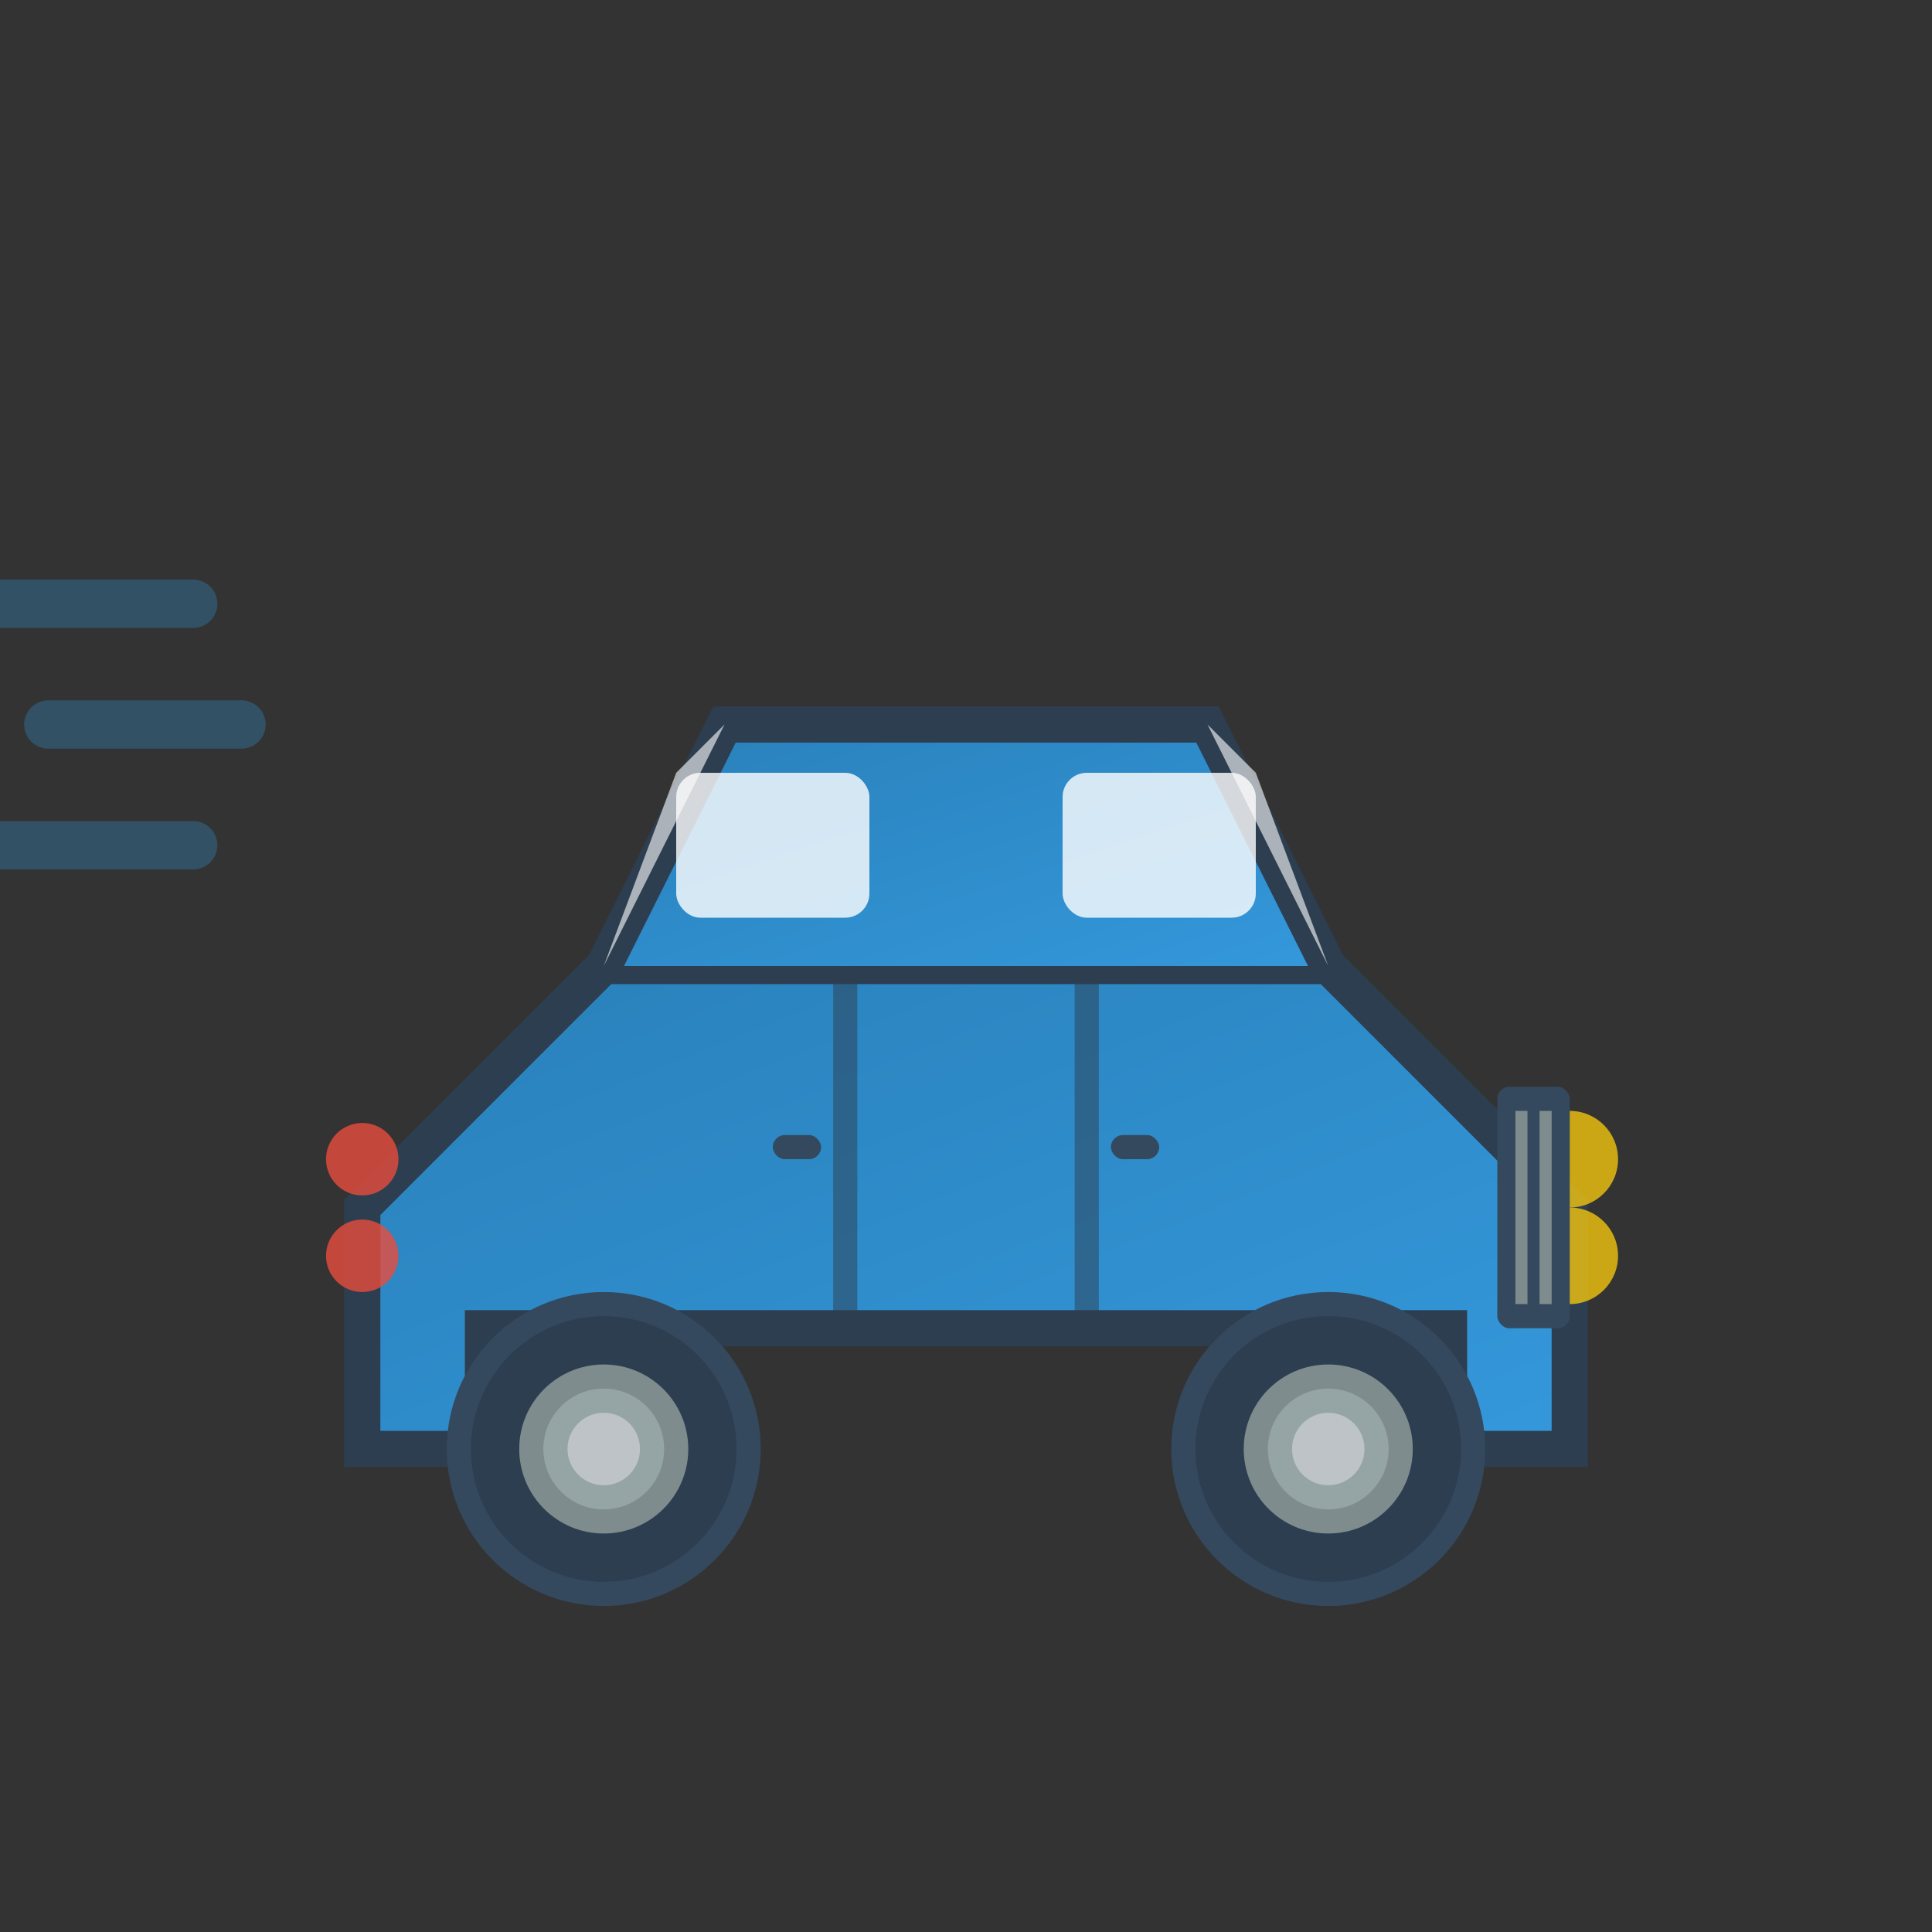 <svg width="80" height="80" viewBox="0 0 80 80" fill="none" xmlns="http://www.w3.org/2000/svg">
  <rect x="0" y="0" width="80" height="80" fill="#333333" stroke="none"/>
  <defs>
    <linearGradient id="carGradient" x1="0%" y1="0%" x2="100%" y2="100%">
      <stop offset="0%" style="stop-color:#2980b9;stop-opacity:1" />
      <stop offset="100%" style="stop-color:#3498db;stop-opacity:1" />
    </linearGradient>
  </defs>
  
  <!-- Main car body -->
  <g transform="translate(10, 20)">
    <!-- Car chassis -->
    <path d="M5 30 L15 20 L45 20 L55 30 L55 40 L50 40 L50 35 L10 35 L10 40 L5 40 Z" 
          fill="url(#carGradient)" stroke="#2c3e50" stroke-width="1.5"/>
    
    <!-- Car roof -->
    <path d="M15 20 L20 10 L40 10 L45 20" 
          fill="url(#carGradient)" stroke="#2c3e50" stroke-width="1.5"/>
    
    <!-- Windows -->
    <rect x="18" y="12" width="8" height="6" fill="rgba(255,255,255,0.8)" rx="1"/>
    <rect x="34" y="12" width="8" height="6" fill="rgba(255,255,255,0.8)" rx="1"/>
    
    <!-- Front windshield -->
    <polygon points="15,20 20,10 18,12 15,20" fill="rgba(255,255,255,0.6)"/>
    <!-- Rear windshield -->
    <polygon points="45,20 40,10 42,12 45,20" fill="rgba(255,255,255,0.6)"/>
    
    <!-- Wheels -->
    <circle cx="15" cy="40" r="6" fill="#2c3e50" stroke="#34495e" stroke-width="1"/>
    <circle cx="45" cy="40" r="6" fill="#2c3e50" stroke="#34495e" stroke-width="1"/>
    
    <!-- Wheel rims -->
    <circle cx="15" cy="40" r="3" fill="#95a5a6" stroke="#7f8c8d" stroke-width="1"/>
    <circle cx="45" cy="40" r="3" fill="#95a5a6" stroke="#7f8c8d" stroke-width="1"/>
    
    <!-- Wheel centers -->
    <circle cx="15" cy="40" r="1.5" fill="#bdc3c7"/>
    <circle cx="45" cy="40" r="1.5" fill="#bdc3c7"/>
    
    <!-- Headlights -->
    <circle cx="55" cy="28" r="2" fill="#f1c40f" opacity="0.8"/>
    <circle cx="55" cy="32" r="2" fill="#f1c40f" opacity="0.8"/>
    
    <!-- Taillights -->
    <circle cx="5" cy="28" r="1.5" fill="#e74c3c" opacity="0.8"/>
    <circle cx="5" cy="32" r="1.5" fill="#e74c3c" opacity="0.8"/>
    
    <!-- Door lines -->
    <line x1="25" y1="20" x2="25" y2="35" stroke="#2c3e50" stroke-width="1" opacity="0.5"/>
    <line x1="35" y1="20" x2="35" y2="35" stroke="#2c3e50" stroke-width="1" opacity="0.5"/>
    
    <!-- Door handles -->
    <rect x="22" y="27" width="2" height="1" fill="#34495e" rx="0.5"/>
    <rect x="36" y="27" width="2" height="1" fill="#34495e" rx="0.5"/>
    
    <!-- Grille -->
    <rect x="52" y="25" width="3" height="10" fill="#34495e" rx="0.5"/>
    <line x1="53" y1="26" x2="53" y2="34" stroke="#7f8c8d" stroke-width="0.5"/>
    <line x1="54" y1="26" x2="54" y2="34" stroke="#7f8c8d" stroke-width="0.5"/>
  </g>
  
  <!-- Motion lines -->
  <g opacity="0.3">
    <line x1="0" y1="25" x2="8" y2="25" stroke="#3498db" stroke-width="2" stroke-linecap="round"/>
    <line x1="2" y1="30" x2="10" y2="30" stroke="#3498db" stroke-width="2" stroke-linecap="round"/>
    <line x1="0" y1="35" x2="8" y2="35" stroke="#3498db" stroke-width="2" stroke-linecap="round"/>
  </g>
</svg>
